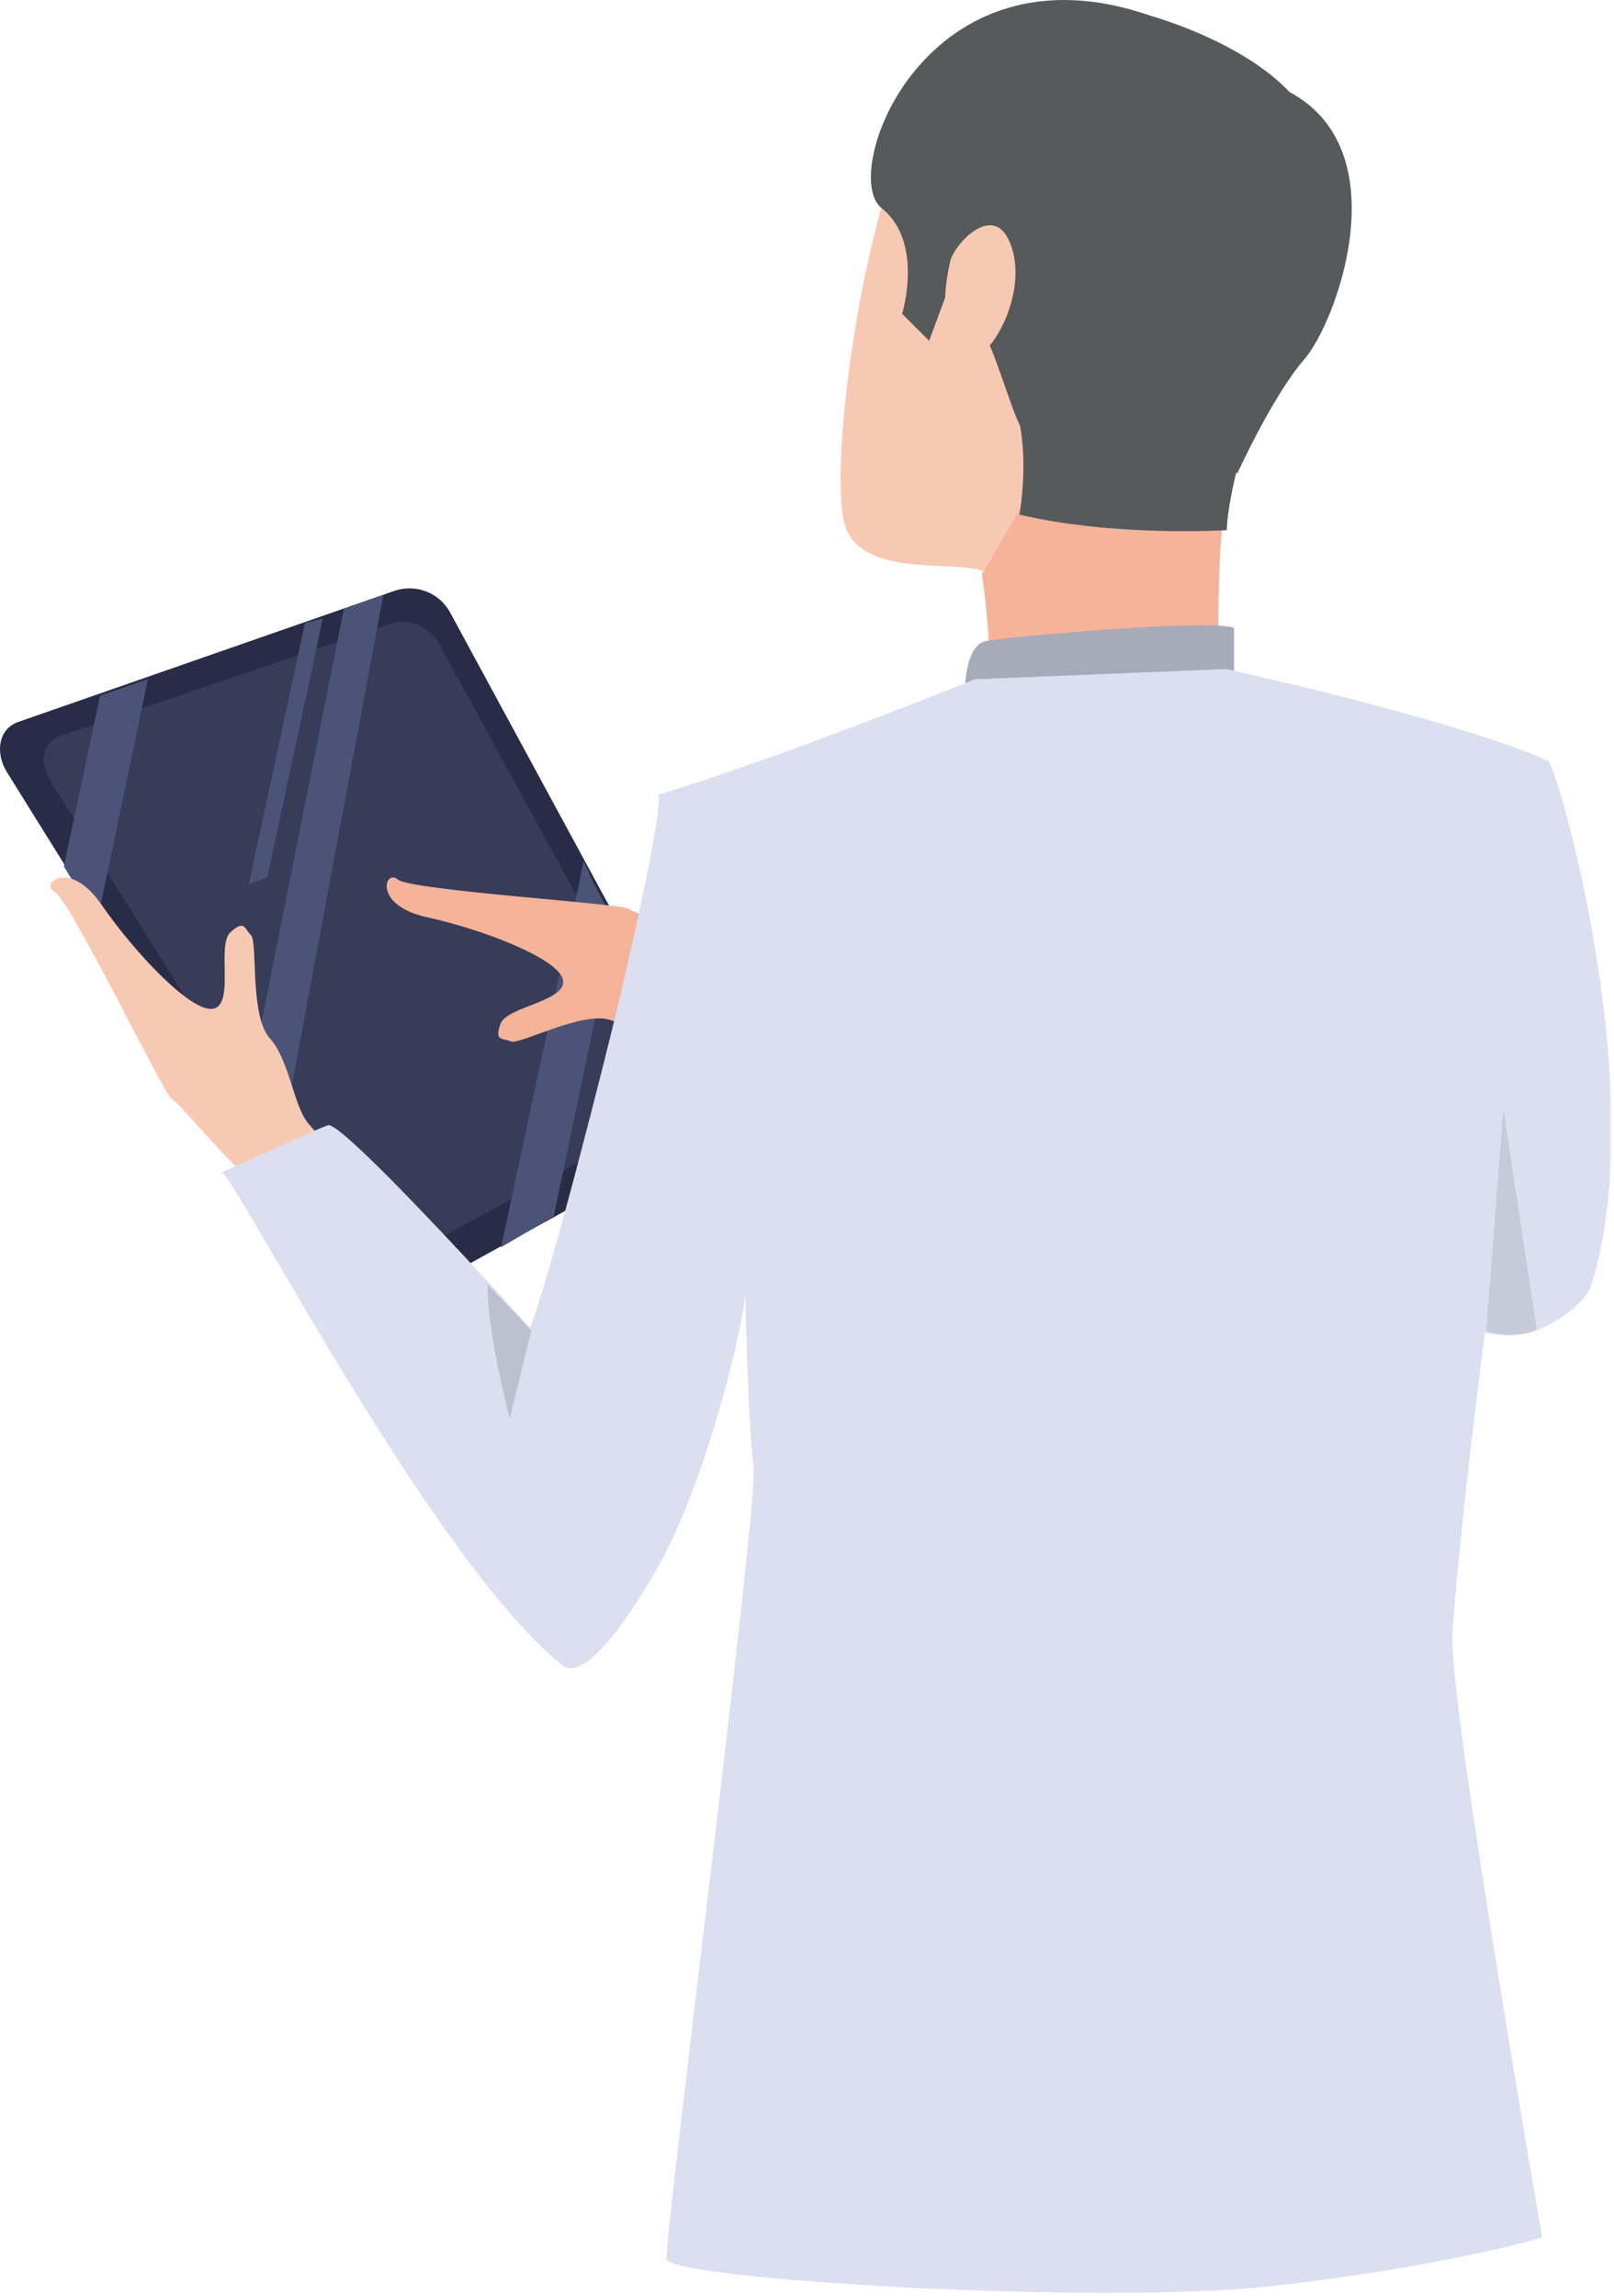 <?xml version="1.0" encoding="UTF-8"?>
<svg width="480px" height="683px" viewBox="0 0 480 683" version="1.1" xmlns="http://www.w3.org/2000/svg" xmlns:xlink="http://www.w3.org/1999/xlink">
    <title>Group 44</title>
    <defs>
        <polygon id="path-1" points="0.208 0.853 89.24 0.853 89.24 171.387 0.208 171.387"></polygon>
    </defs>
    <g id="Phase-2" stroke="none" stroke-width="1" fill="none" fill-rule="evenodd">
        <g id="PWV-in-Action" transform="translate(-603, -1129)">
            <g id="Group-44" transform="translate(603, 1129)">
                <path d="M216,333.756 L104.942,395 L2.096,229.732 C-1.399,224.215 -0.686,216.871 5.469,214.726 L117.267,175.767 C123.634,173.548 130.667,176.279 133.887,182.22 L216,333.756 Z" id="Fill-1" fill="#292C47"></path>
                <path d="M205,327.72 L107.636,381 L15.009,232.356 C11.857,227.393 12.192,220.866 17.603,219.027 L115.888,185.631 C121.486,183.728 127.731,186.249 130.646,191.585 L205,327.72 Z" id="Fill-3" fill="#373C59"></path>
                <polygon id="Fill-5" fill="#4B5477" points="102.292 181.06 71 338.162 80.793 355 114 177"></polygon>
                <polygon id="Fill-7" fill="#4B5477" points="79.519 260.934 96 184 90.679 185.301 74 263"></polygon>
                <path d="M164.669,361.788 L183,274.263 C182.79,274.026 182.599,273.759 182.433,273.458 C179.115,267.467 175.758,261.896 173.639,256 L149,371 L164.669,361.788 Z" id="Fill-9" fill="#4B5477"></path>
                <polygon id="Fill-11" fill="#4B5477" points="29.755 206.951 19 257.723 26.706 270.44 29.352 272 44 202"></polygon>
                <path d="M247,297.369 C247,297.369 227.624,288.151 219.12,283.333 C210.615,278.514 188.736,271.9 186.969,270.329 C185.202,268.759 122.115,264.888 118.29,261.605 C114.464,258.322 110.743,269.3 127.094,272.863 C143.444,276.426 166.198,285.137 167.442,291.492 C168.687,297.849 150.648,299.355 148.821,304.591 C146.995,309.826 149.334,308.651 151.919,309.775 C154.504,310.898 173.375,300.503 181.673,303.453 C189.971,306.403 202.655,302.319 209.016,304.483 C215.376,306.649 246.301,317 246.301,317 L247,297.369 Z" id="Fill-13" fill="#F5B39A"></path>
                <path d="M99.775,373 C99.775,373 83.586,358.29 75.753,352.136 C67.922,345.985 53.217,327.884 51.053,326.83 C48.889,325.776 20.811,267.61 16.235,265.28 C11.661,262.951 20.566,255.116 30.253,269.185 C39.94,283.255 56.959,301.358 63.429,300.038 C69.901,298.716 64.335,281.059 68.559,277.272 C72.785,273.486 72.584,276.161 74.644,278.166 C76.703,280.171 74.216,302.109 80.21,308.8 C86.204,315.493 87.265,329.099 91.769,334.266 C96.272,339.432 118,364.623 118,364.623 L99.775,373 Z" id="Fill-15" fill="#F7C9B2"></path>
                <path d="M353.022,10.987 C353.022,10.987 298.735,-9.341 273.703,32.085 C256.338,60.823 245.442,144.061 251.86,157.849 C258.279,171.637 283.825,166.675 292.206,169.799 C319.573,179.998 346.919,171.513 360.929,145.591 C374.938,119.671 387.587,82.194 386.979,57.15 C386.371,32.106 367.276,18.218 353.022,10.987" id="Fill-17" fill="#F7C9B2"></path>
                <polygon id="Fill-19" fill="#F5B39A" points="302.207 153.397 292 171 347 164.189 325.404 108"></polygon>
                <path d="M292,170.568 C292,170.568 296.454,200.326 292.704,207.569 C288.955,214.811 363.339,215 363.339,215 C363.339,215 358.54,154.162 369.988,120.877 C381.436,87.591 292,170.568 292,170.568" id="Fill-21" fill="#F5B39A"></path>
                <path d="M371.071,125.49 C371.071,125.49 360.47,147 339.323,147 C318.601,147 307.968,140.459 300.808,120.409 C296.389,108.037 293.293,97.674 289.964,96.508 C281.243,93.454 281.159,88.326 281.159,88.326 L276.326,101.384 L268.284,93.334 C268.284,93.334 274.884,72.011 262.137,61.86 C249.39,51.711 275.368,-18.689 342.365,4.75 C342.365,4.75 393.821,18.947 391.95,48.241 C390.08,77.533 382.586,110.901 371.071,125.49" id="Fill-23" fill="#575A5B"></path>
                <path d="M287,204.301 C287,204.301 287.227,191.86 293.239,190.666 C299.253,189.474 359.618,184.031 367,186.753 L367,201.244 C367,201.244 352.778,209.454 287,204.301" id="Fill-25" fill="#A7AAB8"></path>
                <path d="M282.631,77.575 C283.793,72.709 296.174,58.803 300.913,73.693 C305.653,88.583 293.751,108.611 287.112,106.897 C280.473,105.182 279.686,89.914 282.631,77.575" id="Fill-27" fill="#F7C9B2"></path>
                <path d="M66.577,349.437 C66.605,349.425 66.637,349.421 66.677,349.429 C66.257,349.613 66.196,349.63 66.577,349.437" id="Fill-29" fill="#323657"></path>
                <g id="Group-33" transform="translate(390, 226)">
                    <mask id="mask-2" fill="white">
                        <use xlink:href="#path-1"></use>
                    </mask>
                    <g id="Clip-32"></g>
                    <path d="M83.351,155.859 C81.4,162.163 72.547,167.49 66.796,169.819 C63.113,171.312 58.989,171.794 54.839,171.025 L51.913,170.482 L51.913,170.479 L0.733,160.972 C0.733,160.972 -10.467,31.802 70.651,0.853 C72.796,1.557 101.265,98.024 83.351,155.859" id="Fill-31" fill="#DBDFF0" mask="url(#mask-2)"></path>
                </g>
                <path d="M458.655,665.586 C458.655,665.586 428.719,674.406 377.669,680.036 C326.62,685.667 199.067,678.001 198.264,671.97 C197.456,665.932 225.702,447.248 224.094,435.982 C222.488,424.721 221.625,384.593 221.625,384.593 C220.995,395.587 209.801,440.5 196.289,464.982 C191.406,473.828 175.026,501.554 167.135,495.248 C128.921,464.718 69.75,349.673 66,348.704 C69.153,347.332 94.041,335.864 97.534,334.699 C100.592,333.679 128.16,362.885 144.862,380.99 C152.311,389.061 157.599,394.924 157.599,394.924 C162.422,384.065 179.991,315.655 185.448,291.978 C197.763,238.583 195.869,236.363 195.869,236.363 C233.216,225.059 289.903,202.049 289.903,202.049 L364.703,199 C364.703,199 433.351,214.121 460.387,226.342 C462.951,227.5 462.963,287.624 470,303.391 L447.585,350.709 C447.585,350.709 434.637,444.445 431.951,486.133 C430.717,505.27 458.655,665.586 458.655,665.586" id="Fill-34" fill="#DBDFF0"></path>
                <path d="M457,395.427 L457,395.43 C453.288,396.925 449.133,397.408 444.949,396.637 L442,396.095 L442,396.091 L447.088,330 L457,395.427 Z" id="Fill-36" fill="#C6CAD9"></path>
                <path d="M158,395.768 L151.61,422 C151.61,422 144.677,395.677 145.012,382 C152.607,389.974 158,395.768 158,395.768" id="Fill-38" fill="#BCC0CF"></path>
                <path d="M303.176,153.058 C303.176,153.058 305.848,138.63 303.176,125.691 C300.503,112.752 329.229,137.307 329.229,137.307 L373,121 C373,121 371.014,127.302 369.003,135.041 C366.993,142.779 364.955,151.953 364.852,157.696 C364.852,157.696 331.238,159.776 303.176,153.058" id="Fill-40" fill="#575A5B"></path>
                <path d="M367.895,141 C367.895,141 378.52,117.627 387.911,106.854 C397.304,96.079 415.928,45.945 384.476,27.918 C353.026,9.892 349,81.266 349,81.266 L367.895,141 Z" id="Fill-42" fill="#575A5B"></path>
            </g>
        </g>
    </g>
</svg>